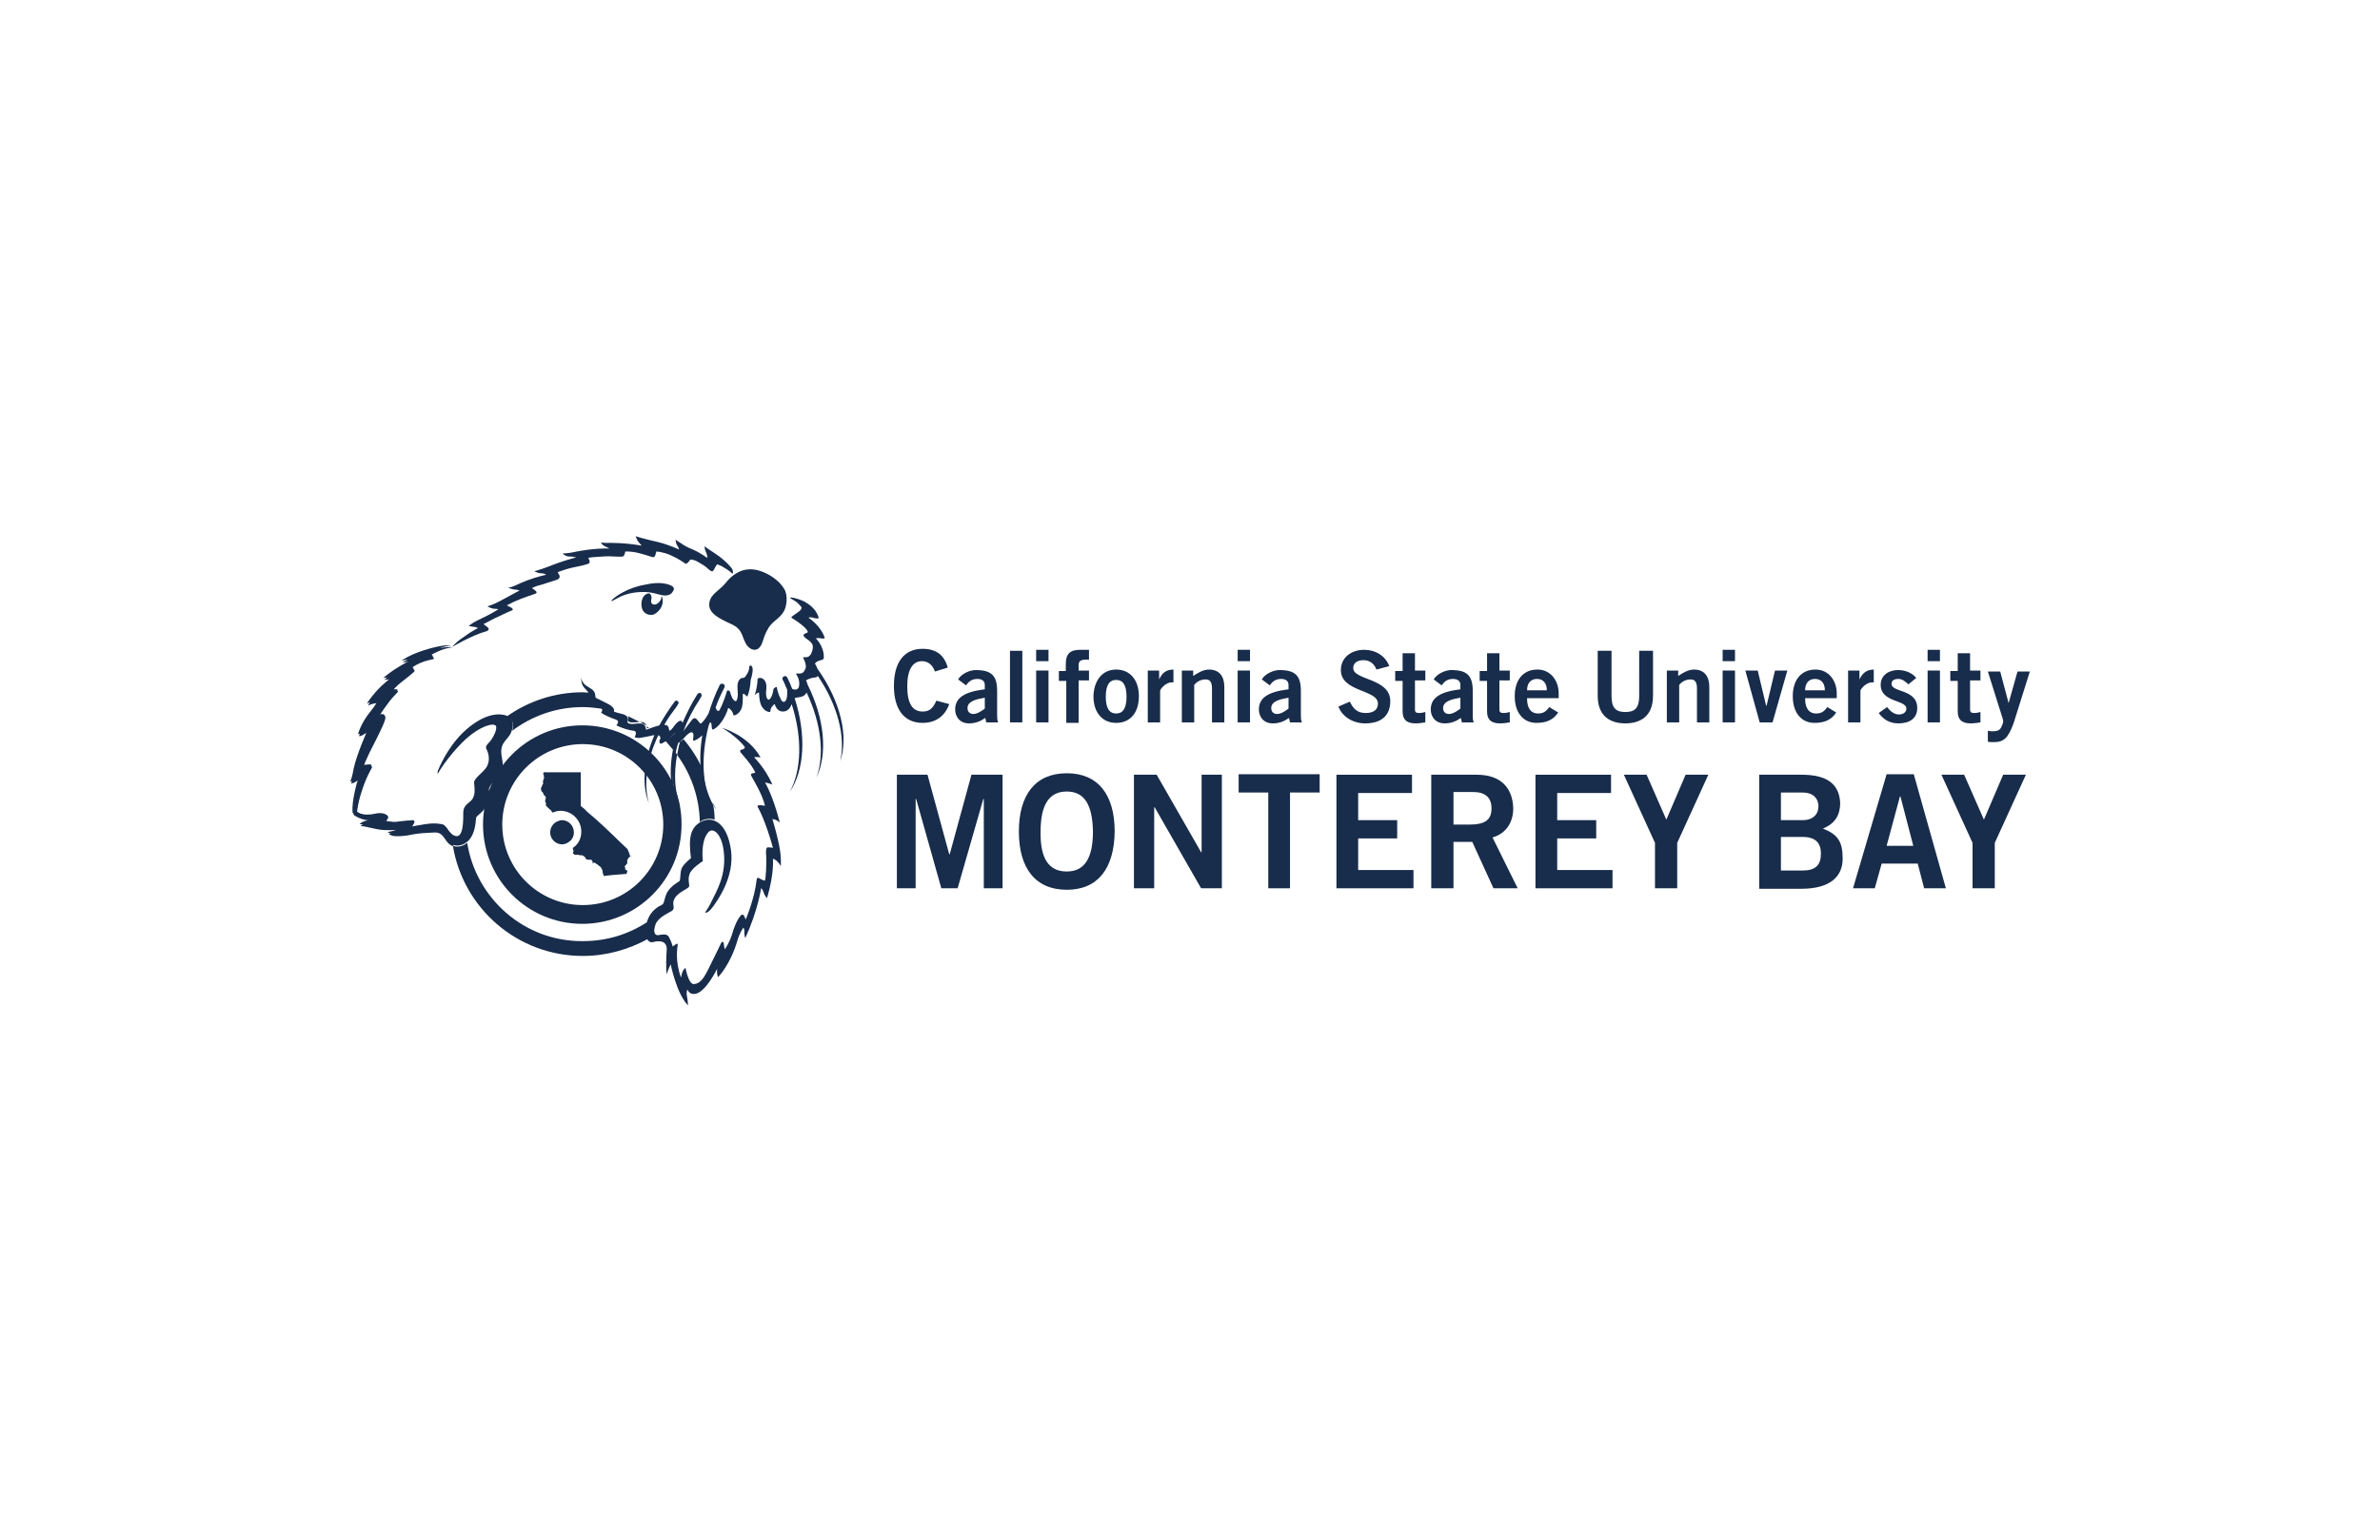 <?xml version="1.0" encoding="UTF-8"?>
<!-- Generator: Adobe Illustrator 27.9.0, SVG Export Plug-In . SVG Version: 6.00 Build 0)  -->
<svg xmlns="http://www.w3.org/2000/svg" xmlns:xlink="http://www.w3.org/1999/xlink" version="1.1" id="katman_1" x="0px" y="0px" viewBox="0 0 481.9 311.8" style="enable-background:new 0 0 481.9 311.8;" xml:space="preserve">
<style type="text/css">
	.st0{fill:#006B41;}
	.st1{fill:#FBBD19;}
	.st2{fill:#DBAC00;}
	.st3{fill:#00692F;}
	.st4{fill:none;stroke:#00692F;stroke-width:0.831;stroke-miterlimit:10;}
	.st5{fill:#008DC4;}
	.st6{fill:#1D1D1B;}
	.st7{fill:#B80D2F;}
	.st8{fill:#182C4B;}
	.st9{fill:none;stroke:#04539B;stroke-width:7;stroke-miterlimit:10;}
	.st10{fill:#1F325C;}
	.st11{fill:#1D70B7;}
	.st12{fill:#BF9A58;}
	.st13{fill:#003160;}
	.st14{fill:#333333;}
	.st15{fill:#444444;}
	.st16{fill:#7E4191;}
	.st17{fill:#194288;}
	.st18{fill:none;stroke:#FFFFFF;stroke-width:0.111;stroke-miterlimit:3.864;}
	.st19{fill:none;stroke:#FFFFFF;stroke-width:0.111;}
	.st20{fill:none;stroke:#FFFFFF;stroke-width:0.339;stroke-miterlimit:3.864;}
	.st21{fill:#98202A;}
	.st22{fill:#FFFFFF;}
	.st23{fill:#FBFDFF;}
	.st24{fill:#EB670C;}
	.st25{fill:#26313C;}
	.st26{clip-path:url(#SVGID_00000142143647958828204540000012873830612195772827_);fill:#FFFFFF;}
	.st27{clip-path:url(#SVGID_00000126311394858222338480000017998771455915593091_);fill:#FFFFFF;}
	.st28{fill:#1E296D;}
	.st29{fill-rule:evenodd;clip-rule:evenodd;fill:#1E296D;}
	.st30{fill:none;stroke:#3C3C3B;stroke-width:0.5;stroke-miterlimit:10;}
	.st31{fill:none;stroke:#3C3C3B;stroke-width:0.305;stroke-linecap:round;stroke-linejoin:round;stroke-miterlimit:10;}
	.st32{fill:none;stroke:#3C3C3B;stroke-miterlimit:10;}
	.st33{fill:none;stroke:#3C3C3B;stroke-width:0.305;stroke-miterlimit:10;}
	.st34{fill:none;stroke:#3C3C3B;}
	.st35{fill:none;stroke:#3C3C3B;stroke-width:0.305;}
	.st36{fill:none;stroke:#3C3C3B;stroke-width:0.204;stroke-linecap:round;stroke-linejoin:round;stroke-miterlimit:10;}
	.st37{fill:#3C3C3B;}
	.st38{fill:none;stroke:#3C3C3B;stroke-width:0.204;stroke-miterlimit:10;}
	.st39{fill:none;stroke:#3C3C3B;stroke-width:0.407;stroke-miterlimit:10;}
	.st40{fill:none;stroke:#3C3C3B;stroke-width:0.407;stroke-linecap:round;stroke-linejoin:round;stroke-miterlimit:10;}
	.st41{fill:none;stroke:#3C3C3B;stroke-linecap:round;stroke-linejoin:round;stroke-miterlimit:10;}
	.st42{fill:none;stroke:#3C3C3B;stroke-width:0.204;stroke-linejoin:round;stroke-miterlimit:10;}
	.st43{fill:none;stroke:#3C3C3B;stroke-width:0.204;stroke-linejoin:round;}
	.st44{fill:none;stroke:#3C3C3B;stroke-width:0.305;stroke-linecap:round;stroke-linejoin:round;}
	.st45{fill:none;stroke:#3C3C3B;stroke-linejoin:round;stroke-miterlimit:10;}
	.st46{fill:none;stroke:#3C3C3B;stroke-width:0.407;stroke-linecap:round;stroke-linejoin:round;}
	.st47{fill:none;stroke:#3C3C3B;stroke-width:0.4;stroke-linecap:round;stroke-linejoin:round;}
	.st48{fill:none;stroke:#3C3C3B;stroke-width:0.204;}
	.st49{fill:none;stroke:#FFFFFF;stroke-width:0.24;}
	.st50{fill:#CF1C4C;}
	.st51{fill:none;stroke:#CF1C4C;stroke-width:0;}
	.st52{fill:#E20613;}
	.st53{fill:#FFE305;}
	.st54{fill:none;stroke:#000000;stroke-linecap:square;stroke-linejoin:bevel;stroke-miterlimit:10;}
	.st55{fill:#00A099;}
	.st56{fill:none;stroke:#000000;stroke-width:2;stroke-linecap:square;stroke-miterlimit:10;}
	.st57{fill:#0069B3;}
	.st58{fill:#95C1E8;}
	.st59{fill:#009682;}
	.st60{fill:#1A65AE;}
	.st61{fill:#C41A1B;}
	.st62{fill:#1F2C51;}
	.st63{fill:#00519F;}
	.st64{fill:#406DB2;}
	.st65{fill:none;}
	.st66{fill-rule:evenodd;clip-rule:evenodd;fill:#D41317;}
	.st67{fill-rule:evenodd;clip-rule:evenodd;fill:#E95A0C;}
	.st68{fill-rule:evenodd;clip-rule:evenodd;fill:#F6A500;}
	.st69{fill-rule:evenodd;clip-rule:evenodd;fill:#FFFFFF;}
	.st70{fill-rule:evenodd;clip-rule:evenodd;fill:#E42629;}
	.st71{fill-rule:evenodd;clip-rule:evenodd;fill:#0B5CA7;}
	.st72{fill-rule:evenodd;clip-rule:evenodd;fill:#F6D10C;}
	.st73{fill:#0B5CA7;}
	.st74{fill:#1E3D79;}
	.st75{fill:#676868;}
	.st76{fill:#016485;}
	.st77{fill:#006586;}
	.st78{fill:#036585;}
	.st79{fill:#046586;}
	.st80{fill:#016585;}
	.st81{fill:#066685;}
	.st82{fill:#126C8C;}
	.st83{fill:#A8D9E2;}
	.st84{fill:#D6DBE2;}
	.st85{fill:#CEC4D1;}
	.st86{fill:#086687;}
	.st87{fill:#066687;}
	.st88{fill:#076A8A;}
	.st89{fill:#A7D9E2;}
	.st90{fill:#CEE2E8;}
	.st91{fill:#D5E5EB;}
	.st92{fill:#DED8E0;}
	.st93{fill:#C4E5EE;}
	.st94{fill:#D0E3EA;}
	.st95{fill:#E4EFF2;}
	.st96{fill:#E9F2F5;}
	.st97{fill:#EFECEF;}
	.st98{fill:#197492;}
	.st99{fill:#096989;}
	.st100{fill:#CEE0E7;}
	.st101{fill:#F5F3F5;}
	.st102{fill:#B3D3DC;}
	.st103{fill:#CFE2E8;}
	.st104{fill:#BAD8E2;}
	.st105{fill:#BAD7E1;}
	.st106{fill:#BAD8E1;}
	.st107{fill:#AACBD6;}
	.st108{fill:#BED9E1;}
	.st109{fill:#BDDBE3;}
	.st110{fill:#BCDAE2;}
	.st111{fill:#B9D6E0;}
	.st112{fill:#B0D3DC;}
	.st113{fill:#C3E0E6;}
	.st114{fill:#C7E3E8;}
	.st115{fill:#BAD1DC;}
	.st116{fill:#C9E6EB;}
	.st117{fill:#CFE4EB;}
	.st118{fill:#BAD9E1;}
	.st119{fill:#D0E6EC;}
	.st120{fill:#ECF6F9;}
	.st121{fill:#C6DEE5;}
	.st122{fill:#B8D2DD;}
	.st123{fill:#F1F2F5;}
	.st124{fill:#8DADC0;}
	.st125{fill:#E1F1F4;}
	.st126{fill:#F1F8FA;}
	.st127{fill:#E9F5F7;}
	.st128{fill:#F2F6F9;}
	.st129{fill:#B9E0E7;}
	.st130{fill:#C3E1E7;}
	.st131{fill:#BAD4DE;}
	.st132{fill:#C4DBE3;}
	.st133{fill:#B7D6DF;}
	.st134{fill:#C4DDE4;}
	.st135{fill:#B1CFD9;}
	.st136{fill:#DFEFF2;}
	.st137{fill:#B0CFD9;}
	.st138{fill:#C3DFE5;}
	.st139{fill:#B9D6DF;}
	.st140{fill:#B6D9E2;}
	.st141{fill:#A3C8D3;}
	.st142{fill:#DEECF0;}
	.st143{fill:#DDEEF2;}
	.st144{fill:#C3DDE4;}
	.st145{fill:#9BC0CE;}
	.st146{fill:#BAD3DD;}
	.st147{fill:#DFEDF1;}
	.st148{fill:#DEEEF2;}
	.st149{fill:#DDEFF2;}
	.st150{fill:#D8EDF1;}
	.st151{fill:#EBF3F7;}
	.st152{fill:#BBD5DF;}
	.st153{fill:#EAF5F8;}
	.st154{fill:#C6DDE4;}
	.st155{fill:#C4E0E6;}
	.st156{fill:#CFE0E8;}
	.st157{fill:#C4E1E7;}
	.st158{fill:#CCE4EA;}
	.st159{fill:#BFDAE3;}
	.st160{fill:#FAFCFD;}
	.st161{fill:#FDFDFF;}
	.st162{fill:#EBF5F8;}
	.st163{fill:#C0E3EB;}
	.st164{fill:#DEEFF3;}
	.st165{fill:#C6BBCA;}
	.st166{fill:#E0F1F4;}
	.st167{fill:#E9F3F5;}
	.st168{fill:#E0F0F4;}
	.st169{fill:#E9F0F3;}
	.st170{fill:#CABECC;}
	.st171{fill:#FDFFFF;}
	.st172{fill:#52AB33;}
	.st173{fill:#52AB34;}
	.st174{fill:#54AC35;}
	.st175{fill:#55AC36;}
	.st176{fill:#5AAD39;}
	.st177{fill:#5BAE3A;}
	.st178{fill:#62B03E;}
	.st179{fill:#61AF3D;}
	.st180{fill:#FDFFFD;}
	.st181{fill:#CD2027;}
	.st182{fill:#4E494A;}
	.st183{fill:#CDCCCC;}
	.st184{fill:#CDCBCB;}
	.st185{fill:#231F20;}
	.st186{fill:#241F20;}
	.st187{fill:#242021;}
	.st188{fill:#241F21;}
	.st189{fill:#252123;}
	.st190{fill:#282425;}
	.st191{fill:#252021;}
	.st192{fill:#3D3939;}
	.st193{fill:#2F2B2C;}
	.st194{fill:#302C2D;}
	.st195{fill:#2C2829;}
	.st196{fill:#2E292A;}
	.st197{fill:#2C2729;}
	.st198{fill:#2D292A;}
	.st199{fill:#272324;}
	.st200{fill:#312D2E;}
	.st201{fill:#333030;}
	.st202{fill:#292526;}
	.st203{fill:#272223;}
	.st204{fill:#2B2627;}
	.st205{fill:#363233;}
	.st206{fill:#363334;}
	.st207{fill:#868485;}
	.st208{fill:#868385;}
	.st209{fill:#848384;}
	.st210{fill:#322D2E;}
	.st211{fill:#2A2628;}
	.st212{fill:#3E3A3B;}
	.st213{fill:#777576;}
	.st214{fill:#322E2F;}
	.st215{fill:#434041;}
	.st216{fill:#3D3838;}
	.st217{fill:#3C3839;}
	.st218{fill:#424040;}
	.st219{fill:#433F40;}
	.st220{fill:#383434;}
	.st221{fill:#3B3637;}
	.st222{fill:#444041;}
	.st223{fill:#2B2628;}
	.st224{fill:#373434;}
	.st225{fill:#393434;}
	.st226{fill:#393536;}
	.st227{fill:#353132;}
	.st228{fill:#3C3739;}
	.st229{fill:#403C3E;}
	.st230{fill:#4A4546;}
	.st231{fill:#3F3C3C;}
	.st232{fill:#454142;}
	.st233{fill:#3A3535;}
	.st234{fill:#322F2F;}
	.st235{fill:#545051;}
	.st236{fill:#4A4646;}
	.st237{fill:#7A7778;}
	.st238{fill:#6C6969;}
	.st239{fill:#534F50;}
	.st240{fill:#ADACAC;}
	.st241{fill:#ADABAB;}
	.st242{fill:#8F8D8E;}
	.st243{fill:#7F7D7D;}
	.st244{fill:#504C4D;}
	.st245{fill:#524E4F;}
	.st246{fill:#605C5D;}
	.st247{fill:#7D7A7B;}
	.st248{fill:#7B7B7B;}
	.st249{fill:#514E4E;}
	.st250{fill:#555253;}
	.st251{fill:#484444;}
	.st252{fill:#807F7E;}
	.st253{fill:#B1AFAF;}
	.st254{fill:#585555;}
	.st255{fill:#9E9C9C;}
	.st256{fill:#595656;}
	.st257{fill:#B3B1B1;}
	.st258{fill:#646263;}
	.st259{fill:#494544;}
	.st260{fill:#CBC8C8;}
	.st261{fill:#807F80;}
	.st262{fill:#4B4647;}
	.st263{fill:#403D3D;}
	.st264{fill:#959394;}
	.st265{fill:#7A7878;}
	.st266{fill:#949192;}
	.st267{fill:#928F90;}
	.st268{fill:#918F90;}
	.st269{fill:#A2A0A0;}
	.st270{fill:#9C9B9B;}
	.st271{fill:#8C8A8A;}
	.st272{fill:#939191;}
	.st273{fill:#8F8C8C;}
	.st274{fill:#CECECD;}
	.st275{fill:#5C5A59;}
	.st276{fill:#A8A6A6;}
	.st277{fill:#504D4D;}
	.st278{fill:#B2B0B0;}
	.st279{fill:#4E4949;}
	.st280{fill:#AAAAAB;}
	.st281{fill:#646062;}
	.st282{fill:#908E8F;}
	.st283{fill:#838181;}
	.st284{fill:#D6D5D5;}
	.st285{fill:#B7B7B7;}
	.st286{fill:#787576;}
	.st287{fill:#C7C6C6;}
	.st288{fill:#B4B2B1;}
	.st289{fill:#747171;}
	.st290{fill:#828080;}
	.st291{fill:#9B9998;}
	.st292{fill:#A4A1A0;}
	.st293{fill:#4D4848;}
	.st294{fill:#817F7E;}
	.st295{fill:#8C8B8B;}
	.st296{fill:#A7A4A3;}
	.st297{fill:#878687;}
	.st298{fill:#484445;}
	.st299{fill:#807E7D;}
	.st300{fill:#4B4646;}
	.st301{fill:#464243;}
	.st302{fill:#4F4B4B;}
	.st303{fill:#565253;}
	.st304{fill:#696666;}
	.st305{fill:#737070;}
	.st306{fill:#BAB9B9;}
	.st307{fill:#FCFCFC;}
	.st308{fill:#010101;}
	.st309{fill:#010102;}
	.st310{fill:#010202;}
	.st311{fill:#020203;}
	.st312{fill:#020303;}
	.st313{fill:#676364;}
	.st314{fill:#BDB9BA;}
	.st315{fill:#6D6A6C;}
	.st316{fill:#E2DEDD;}
	.st317{fill:#D5D1D1;}
	.st318{fill:#E4232C;}
	.st319{fill:#F8E82B;}
	.st320{fill:#F9E829;}
	.st321{fill:#FFFDFD;}
	.st322{fill:#E3252B;}
	.st323{fill:#FDFDFD;}
	.st324{fill:#F8E82C;}
	.st325{fill:#FCFBFA;}
	.st326{fill:#F6E72C;}
	.st327{fill:#FDFCFB;}
	.st328{fill:#F6E52C;}
	.st329{fill:#F6E62C;}
	.st330{fill:#F5E42A;}
	.st331{fill:#FBFAF9;}
	.st332{fill:#F4E32D;}
	.st333{fill:#F9F8F8;}
	.st334{fill:#E0272C;}
	.st335{fill:#F3E22D;}
	.st336{fill:#F3E22B;}
	.st337{fill:#EEDD2C;}
	.st338{fill:#E5E1E0;}
	.st339{fill:#6D6566;}
	.st340{fill:#5F2720;}
	.st341{fill:#625B2F;}
	.st342{fill:#A79739;}
	.st343{fill:#5F2821;}
	.st344{fill:#5C5555;}
	.st345{fill:#EEE9E9;}
	.st346{fill:#D4C134;}
	.st347{fill:#4D4747;}
	.st348{fill:#979293;}
	.st349{fill:#373132;}
	.st350{fill:#BCBBBC;}
	.st351{fill:#5B5231;}
	.st352{fill:#B5312B;}
	.st353{fill:#776F70;}
	.st354{fill:#5F572E;}
	.st355{fill:#EAEAEB;}
	.st356{fill:#6D6632;}
	.st357{fill:#453F29;}
	.st358{fill:#757070;}
	.st359{fill:#632822;}
	.st360{fill:#98312A;}
	.st361{fill:#C4BFBE;}
	.st362{fill:#B1AAA9;}
	.st363{fill:#6D6C6E;}
	.st364{fill:#615B5E;}
	.st365{fill:#602621;}
	.st366{fill:#807E80;}
	.st367{fill:#746F33;}
	.st368{fill:#B5ACAA;}
	.st369{fill:#605959;}
	.st370{fill:#767336;}
	.st371{fill:#6F2C26;}
	.st372{fill:#B6B3B4;}
	.st373{fill:#672823;}
	.st374{fill:#696669;}
	.st375{fill:#807636;}
	.st376{fill:#AFA6A3;}
	.st377{fill:#6C6D6F;}
	.st378{fill:#453F3F;}
	.st379{fill:#5F2921;}
	.st380{fill:#782F26;}
	.st381{fill:#645F33;}
	.st382{fill:#727274;}
	.st383{fill:#702B24;}
	.st384{fill:#998D8D;}
	.st385{fill:#6D6467;}
	.st386{fill:#682923;}
	.st387{fill:#D1CAC8;}
	.st388{fill:#6C6666;}
	.st389{fill:#656568;}
	.st390{fill:#D0C035;}
	.st391{fill:#C8B832;}
	.st392{fill:#786E38;}
	.st393{fill:#55532F;}
	.st394{fill:#582621;}
	.st395{fill:#952F28;}
	.st396{fill:#672923;}
	.st397{fill:#726C34;}
	.st398{fill:#AEA138;}
	.st399{fill:#5B5252;}
	.st400{fill:#4D5155;}
	.st401{fill:#7A797A;}
	.st402{fill:#BBAB39;}
	.st403{fill:#93322C;}
	.st404{fill:#848082;}
	.st405{fill:#B4A737;}
	.st406{fill:#9B9797;}
	.st407{fill:#983028;}
	.st408{fill:#B0ABAB;}
	.st409{fill:#767A7F;}
	.st410{fill:#797B7D;}
	.st411{fill:#D0D0D1;}
	.st412{fill:#88898C;}
	.st413{fill:#65686B;}
	.st414{fill:#7D7577;}
	.st415{fill:#ADA7AB;}
	.st416{fill:#7B7D80;}
	.st417{fill:#656A6E;}
	.st418{fill:#8D8586;}
	.st419{fill:#807A7D;}
	.st420{fill:#C5C4C6;}
	.st421{fill:#63666B;}
	.st422{fill:#6A6667;}
	.st423{fill:#707377;}
	.st424{fill:#555254;}
	.st425{fill:#7F7878;}
	.st426{fill:#C0BFBF;}
	.st427{fill:#BCB2B1;}
	.st428{fill:#6D6A6B;}
	.st429{fill:#B0ACAD;}
	.st430{fill:#B2B1B1;}
	.st431{fill:#B1ADAC;}
	.st432{fill:#ADAFAF;}
	.st433{fill:#7C777A;}
	.st434{fill:#7A7373;}
	.st435{fill:#606366;}
	.st436{fill:#807B7D;}
	.st437{fill:#B6B2B3;}
	.st438{fill:#C6C3C3;}
	.st439{fill:#434346;}
	.st440{fill:#BFBDBC;}
	.st441{fill:#999A9C;}
	.st442{fill:#C0BFC1;}
	.st443{fill:#B9B7B6;}
	.st444{fill:#020202;}
	.st445{fill:#807D7F;}
	.st446{fill:#5C6164;}
	.st447{fill:#595C5F;}
	.st448{fill:#231F21;}
	.st449{fill:#8C8486;}
	.st450{fill:#070707;}
	.st451{fill:#B8B3B2;}
	.st452{fill:#757679;}
	.st453{fill:#B9B5B8;}
	.st454{fill:#78797E;}
	.st455{fill:#B2ACAA;}
	.st456{fill:#C1BDBE;}
	.st457{fill:#040405;}
	.st458{fill:#C0BDBC;}
	.st459{fill:#7F7E7F;}
	.st460{fill:#9F9A9E;}
	.st461{fill:#7C7577;}
	.st462{fill:#B7B7B9;}
	.st463{fill:#050506;}
	.st464{fill:#76797C;}
	.st465{fill:#030304;}
	.st466{fill:#4E4E4F;}
	.st467{fill:#AFAEAF;}
	.st468{fill:#EBE8E8;}
	.st469{fill:#B7B2B2;}
	.st470{fill:#7F7777;}
	.st471{fill:#A8A2A2;}
	.st472{fill:#837F7F;}
	.st473{fill:#444042;}
	.st474{fill:#676265;}
	.st475{fill:#070903;}
	.st476{fill:#727376;}
	.st477{fill:#262426;}
	.st478{fill:#0F1108;}
	.st479{fill:#1F2112;}
	.st480{fill:#3A381C;}
	.st481{fill:#313018;}
	.st482{fill:#787476;}
	.st483{fill:#737376;}
	.st484{fill:#7E7678;}
	.st485{fill:#686031;}
	.st486{fill:#272E68;}
	.st487{fill:#9C6215;}
	.st488{fill:none;stroke:#FFFFFF;stroke-width:0.708;}
	
		.st489{clip-path:url(#SVGID_00000080175006661507605300000014100671431503868812_);fill:url(#SVGID_00000106118753985441741880000009807076799489596583_);}
	
		.st490{clip-path:url(#SVGID_00000101792258390710723310000004981333436374932909_);fill:url(#SVGID_00000098216841019405516500000010144091790111889061_);}
	
		.st491{clip-path:url(#SVGID_00000034084622961421663600000000978555120032869516_);fill:url(#SVGID_00000006682576680723852930000006570655791444254613_);}
	
		.st492{clip-path:url(#SVGID_00000181765536950623894150000010222580052234579083_);fill:url(#SVGID_00000108301322770566224000000003073450105286662812_);}
	.st493{fill:#3F8C41;}
	.st494{fill:none;stroke:#FFFFFF;}
	.st495{clip-path:url(#SVGID_00000116229876881752091480000012304302089460099250_);fill:#3F8C41;}
	.st496{clip-path:url(#SVGID_00000001634320190575240970000012185620465370774158_);fill:#3F8C41;}
	.st497{fill:#757475;}
	.st498{fill:#263646;}
	.st499{clip-path:url(#SVGID_00000176765386756637905290000004675580451981343902_);}
	.st500{fill:none;stroke:#000000;stroke-width:0.216;stroke-miterlimit:10.433;}
	.st501{fill:none;stroke:#000000;stroke-width:0.696;stroke-linecap:square;stroke-miterlimit:10.433;}
	.st502{fill:none;stroke:#000000;stroke-width:0.696;stroke-linecap:round;stroke-linejoin:round;stroke-miterlimit:10.433;}
	.st503{fill:none;stroke:#000000;stroke-width:0.696;stroke-miterlimit:10.433;}
	.st504{fill:none;stroke:#000000;stroke-width:0.696;stroke-linecap:round;stroke-miterlimit:10.433;}
	.st505{fill:none;stroke:#000000;stroke-width:0.718;stroke-miterlimit:10.433;}
	.st506{fill:none;stroke:#000000;stroke-width:0.68;stroke-miterlimit:10.433;}
	.st507{fill:none;stroke:#000000;stroke-width:0.688;stroke-miterlimit:10.433;}
	.st508{fill:none;stroke:#000000;stroke-width:0.696;stroke-linejoin:round;stroke-miterlimit:10.433;}
	.st509{fill:none;stroke:#000000;stroke-width:0.7;stroke-linejoin:round;stroke-miterlimit:10.433;}
	.st510{fill:none;stroke:#000000;stroke-width:0.693;stroke-linejoin:round;stroke-miterlimit:10.433;}
	.st511{fill:none;stroke:#000000;stroke-width:0.691;stroke-linejoin:round;stroke-miterlimit:10.433;}
	.st512{fill:none;stroke:#000000;stroke-width:6.954;stroke-miterlimit:10.433;}
	.st513{fill:none;stroke:#000000;stroke-width:6.941;stroke-miterlimit:10.433;}
	.st514{fill:none;stroke:#000000;stroke-width:6.973;stroke-miterlimit:10.433;}
	.st515{fill:none;stroke:#06529A;stroke-width:4.281;}
	.st516{fill:#06529A;}
	.st517{fill:none;stroke:#06529A;stroke-width:0.535;}
	.st518{fill-rule:evenodd;clip-rule:evenodd;fill:#1D1D1B;}
</style>
<g>
	<path class="st8" d="M189.3,136c-0.4-1.2-1.3-2.1-2.6-2.1c-1.9,0-3,1.7-3,5.1c0,3.4,1,5.1,3.1,5.1c1.2,0,2-0.4,2.8-2.2l2.6,0.7   c-0.9,2.5-2.8,3.8-5.4,3.8c-3.7,0-5.8-2.7-5.8-7.5c0-4.8,2.1-7.5,5.8-7.5c2.8,0,4.4,1.3,5.1,3.8L189.3,136z"></path>
	<path class="st8" d="M199.7,146.3l-0.2-0.9c-1,0.7-2,1.1-3.3,1.1c-1.9,0-2.8-1.4-2.8-2.8c0-2.4,1.9-3.6,6-4.1v-0.9   c0-0.8-0.6-1.2-1.5-1.2c-1.2,0-1.8,0.6-2.3,1.3l-1.6-1.2c0.6-1.1,2.4-2,3.9-1.9c2.8,0.1,4,1.1,4,4.2v4.9c0,0.5,0,1,0.2,1.5H199.7z    M199.4,141.3c-1.7,0.3-3.5,0.7-3.5,2.1c0,0.8,0.5,1.2,1.2,1.2c0.8,0,1.8-0.7,2.3-1.1V141.3z"></path>
	<rect x="204.5" y="131.8" class="st8" width="2.5" height="14.5"></rect>
	<path class="st8" d="M209.8,131.6h2.5v2.3h-2.5V131.6z M212.3,146.3h-2.5v-10.5h2.5V146.3z"></path>
	<path class="st8" d="M218.4,137.9v8.5h-2.5v-8.5h-1.5v-2h1.4v-1.3c0-2.3,0.9-3,3-3h1.7v2h-0.7c-1,0-1.4,0.3-1.4,1.1v1.1h2.1v2   H218.4z"></path>
	<path class="st8" d="M226,135.6c2.8,0,4.6,2.1,4.6,5.4c0,3.3-1.7,5.4-4.6,5.4c-2.8,0-4.6-2.1-4.6-5.4   C221.5,137.8,223.2,135.6,226,135.6 M226,137.7c-1.4,0-2.1,1.1-2.1,3.4s0.7,3.4,2.1,3.4c1.4,0,2.1-1.1,2.1-3.4   S227.4,137.7,226,137.7"></path>
	<path class="st8" d="M232.4,146.3v-10.5h2.3v1.8h0c0.6-1.3,1.4-2,2.9-2v2.6c-0.1,0-0.3,0-0.4,0c-1.2,0-2.3,1.4-2.3,1.7v6.4H232.4z"></path>
	<path class="st8" d="M239.3,146.3v-10.5h2.3v1.1c0.9-0.6,2-1.3,3.2-1.3c2.1,0,3.1,1.4,3.1,3.5v7.2h-2.5v-6.8c0-1.4-0.4-1.9-1.3-1.9   c-1.1,0-1.9,0.6-2.3,1.1v7.6H239.3z"></path>
	<path class="st8" d="M250.6,131.6h2.5v2.3h-2.5V131.6z M253.1,146.3h-2.5v-10.5h2.5V146.3z"></path>
	<path class="st8" d="M261.2,146.3l-0.2-0.9c-1,0.7-2,1.1-3.3,1.1c-1.9,0-2.8-1.4-2.8-2.8c0-2.4,1.9-3.6,6-4.1v-0.9   c0-0.8-0.6-1.2-1.5-1.2c-1.2,0-1.8,0.6-2.3,1.3l-1.6-1.2c0.6-1.1,2.4-2,3.9-1.9c2.8,0.1,4,1.1,4,4.2v4.9c0,0.5,0,1,0.2,1.5H261.2z    M260.9,141.3c-1.7,0.3-3.5,0.7-3.5,2.1c0,0.8,0.5,1.2,1.2,1.2c0.8,0,1.8-0.7,2.3-1.1V141.3z"></path>
	<path class="st8" d="M278.7,135.6c-0.4-1.1-1.3-1.9-2.6-1.9c-1.2,0-2.1,0.5-2.1,1.6c0,2.5,7.5,2,7.5,6.7c0,3-1.9,4.5-5.1,4.5   c-2.4,0-4.6-1.3-5.4-3.4l2.3-1c0.7,1.4,1.5,2.3,3.2,2.3c1.4,0,2.5-0.5,2.5-1.9c0-2.9-7.5-2.3-7.5-6.8c0-2.6,2.2-4.1,4.7-4.1   c2.3,0,4.3,1.2,5.1,3.3L278.7,135.6z"></path>
	<path class="st8" d="M284,135.8v-3.5h2.5v3.5h2.1v2h-2.1v5.9c0,0.6,0.3,0.7,0.9,0.7c0.4,0,0.8-0.1,1.2-0.2v2.1   c-0.7,0.1-1.3,0.2-2,0.2c-1.9,0-2.6-0.9-2.6-2.4v-6.2h-1.5v-2H284z"></path>
	<path class="st8" d="M296,146.3l-0.2-0.9c-1,0.7-2,1.1-3.3,1.1c-1.9,0-2.8-1.4-2.8-2.8c0-2.4,1.9-3.6,6-4.1v-0.9   c0-0.8-0.6-1.2-1.5-1.2c-1.2,0-1.8,0.6-2.3,1.3l-1.6-1.2c0.6-1.1,2.4-2,3.9-1.9c2.8,0.1,4,1.1,4,4.2v4.9c0,0.5,0,1,0.2,1.5H296z    M295.7,141.3c-1.7,0.3-3.5,0.7-3.5,2.1c0,0.8,0.5,1.2,1.2,1.2c0.8,0,1.8-0.7,2.3-1.1V141.3z"></path>
	<path class="st8" d="M301.1,135.8v-3.5h2.5v3.5h2.1v2h-2.1v5.9c0,0.6,0.3,0.7,0.9,0.7c0.4,0,0.8-0.1,1.2-0.2v2.1   c-0.7,0.1-1.3,0.2-2,0.2c-1.9,0-2.6-0.9-2.6-2.4v-6.2h-1.5v-2H301.1z"></path>
	<path class="st8" d="M309.2,141.5c0,2.2,1,3,2.2,3c1.2,0,1.7-0.5,2.3-1.3l1.8,1.1c-1,1.5-2.4,2.1-4.4,2.1c-2.7,0-4.4-2.1-4.4-5.4   c0-3.3,1.7-5.4,4.6-5.4c2.7,0,4.3,2.3,4.3,4.8v1H309.2z M313.2,139.8c0-1.5-0.8-2.3-2-2.3c-1.2,0-2,0.8-2,2.3H313.2z"></path>
	<path class="st8" d="M331.9,131.8h2.8v9.1c0,4.2-2.6,5.6-5.6,5.6c-3,0-5.6-1.4-5.6-5.6v-9.1h2.8v9.2c0,2.4,0.9,3.2,2.8,3.2   c1.9,0,2.8-0.8,2.8-3.2V131.8z"></path>
	<path class="st8" d="M337.5,146.3v-10.5h2.3v1.1c0.9-0.6,2-1.3,3.2-1.3c2.1,0,3.1,1.4,3.1,3.5v7.2h-2.5v-6.8c0-1.4-0.4-1.9-1.3-1.9   c-1.1,0-1.9,0.6-2.3,1.1v7.6H337.5z"></path>
	<path class="st8" d="M348.8,131.6h2.5v2.3h-2.5V131.6z M351.3,146.3h-2.5v-10.5h2.5V146.3z"></path>
	<polygon class="st8" points="353.4,135.8 355.9,135.8 357.6,142.9 357.7,142.9 359.4,135.8 361.9,135.8 358.9,146.3 356.3,146.3     "></polygon>
	<path class="st8" d="M365.5,141.5c0,2.2,1,3,2.2,3c1.2,0,1.7-0.5,2.3-1.3l1.8,1.1c-1,1.5-2.4,2.1-4.4,2.1c-2.7,0-4.4-2.1-4.4-5.4   c0-3.3,1.7-5.4,4.6-5.4c2.7,0,4.3,2.3,4.3,4.8v1H365.5z M369.5,139.8c0-1.5-0.8-2.3-2-2.3c-1.2,0-2,0.8-2,2.3H369.5z"></path>
	<path class="st8" d="M374.2,146.3v-10.5h2.3v1.8h0c0.6-1.3,1.5-2,2.9-2v2.6c-0.1,0-0.3,0-0.4,0c-1.2,0-2.3,1.4-2.3,1.7v6.4H374.2z"></path>
	<path class="st8" d="M386.4,138.6c-0.5-0.5-1.2-1.1-2-1.1c-1,0-1.4,0.4-1.4,1c0,1.8,5.2,1,5.2,4.9c0,2.2-1.7,3.1-3.8,3.1   c-1.7,0-3-0.7-4-2.1l1.7-1.2c0.6,0.8,1.4,1.5,2.4,1.5c0.9,0,1.5-0.5,1.5-1.2c0-1.8-5.2-1.2-5.2-4.8c0-2,1.7-3,3.5-3   c1.4,0,2.8,0.5,3.7,1.6L386.4,138.6z"></path>
	<path class="st8" d="M390.3,131.6h2.5v2.3h-2.5V131.6z M392.8,146.3h-2.5v-10.5h2.5V146.3z"></path>
	<path class="st8" d="M396.4,135.8v-3.5h2.5v3.5h2.1v2h-2.1v5.9c0,0.6,0.3,0.7,0.9,0.7c0.4,0,0.8-0.1,1.2-0.2v2.1   c-0.7,0.1-1.3,0.2-2,0.2c-1.9,0-2.6-0.9-2.6-2.4v-6.2h-1.5v-2H396.4z"></path>
	<path class="st8" d="M402.5,148c0.4,0.1,0.7,0.1,1,0.1c0.9,0,1.4-0.2,1.7-0.8c0.2-0.5,0.4-0.8,0.4-1.2c0-0.4-0.2-0.8-0.3-1.2   l-2.8-8.9h2.5l1.7,6.4h0l1.8-6.4h2.5l-3.3,10.5c-1.1,3-2,3.8-4,3.8c-0.6,0-0.9,0-1.2-0.1V148z"></path>
	<polygon class="st8" points="181.6,179.9 181.6,156.9 187.8,156.9 192.2,173 192.3,173 196.7,156.9 203,156.9 203,179.9    199.2,179.9 199.2,161.8 199.1,161.8 193.9,179.9 190.6,179.9 185.5,161.8 185.4,161.8 185.4,179.9  "></polygon>
	<path class="st8" d="M216,180.2c-6.3,0-9.7-4.3-9.7-11.8c0-7.5,3.4-11.8,9.7-11.8c6.3,0,9.7,4.3,9.7,11.8   C225.6,175.9,222.3,180.2,216,180.2 M216,160.3c-3.6,0-5.3,2.7-5.3,8.1c-0.1,5.4,1.6,8.1,5.3,8.1c3.6,0,5.3-2.7,5.3-8.1   C221.2,163,219.6,160.3,216,160.3"></path>
	<polygon class="st8" points="229.6,179.9 229.6,156.9 234.2,156.9 243.2,172.6 243.3,172.6 243.3,156.9 247.4,156.9 247.4,179.9    243.2,179.9 233.8,163.5 233.7,163.5 233.7,179.9  "></polygon>
	<polygon class="st8" points="267.2,156.8 267.2,160.5 261.2,160.5 261.2,179.9 256.8,179.9 256.8,160.5 250.8,160.5 250.8,156.8     "></polygon>
	<polygon class="st8" points="270.6,179.9 270.6,156.9 285.9,156.9 285.9,160.6 275,160.6 275,166.1 282.9,166.1 282.9,169.8    275,169.8 275,176.2 286.2,176.2 286.2,179.9  "></polygon>
	<path class="st8" d="M289.8,179.9v-23h9.2c5.2,0,7.3,3,7.4,6.8c0,2.8-1.4,5.1-4.2,5.9l5.1,10.3h-4.9l-4.3-9.4h-3.8v9.4H289.8z    M294.2,167h3.3c3.4,0,4.5-1.1,4.5-3.3c0-2.2-1.3-3.3-3.7-3.3h-4V167z"></path>
	<polygon class="st8" points="310.9,179.9 310.9,156.9 326.2,156.9 326.2,160.6 315.3,160.6 315.3,166.1 323.2,166.1 323.2,169.8    315.3,169.8 315.3,176.2 326.5,176.2 326.5,179.9  "></polygon>
	<polygon class="st8" points="337.4,166 341.3,156.9 345.9,156.9 339.6,170.7 339.6,179.9 335.1,179.9 335.1,170.7 328.8,156.9    333.4,156.9  "></polygon>
	<path class="st8" d="M356.2,156.9h8.6c4.6,0,7.6,1.5,7.8,5.7c0,2.4-1,4.2-3.5,5.2c3,1.2,4,2.6,4,6.1c0,3.6-2.5,6.1-8.4,6.1h-8.5   V156.9z M360.6,166.1h4.4c2.1,0,3.2-1.2,3.2-2.8c0-1.6-1.1-2.8-3.2-2.8h-4.4V166.1z M360.6,176.3h4.4c2.6,0,3.7-1.1,3.7-3.4   c0-2.2-1.1-3.4-3.7-3.4h-4.4V176.3z"></path>
	<path class="st8" d="M382,156.8h5.5l6.5,23.1h-4.4l-1.3-5h-7.3l-1.4,5h-4.4L382,156.8z M382,171.3h5.4l-2.6-10h-0.1L382,171.3z"></path>
	<polygon class="st8" points="401.7,166 405.6,156.9 410.2,156.9 403.9,170.7 403.9,179.9 399.4,179.9 399.4,170.7 393.1,156.9    397.7,156.9  "></polygon>
	<path class="st8" d="M117.9,146.9c-11.1,0-20.1,9-20.1,20.1c0,11.1,9,20.1,20.1,20.1c11.1,0,20.1-9,20.1-20.1   C138.1,155.9,129,146.9,117.9,146.9 M118,183.3c-9,0-16.3-7.3-16.3-16.3c0-9,7.3-16.3,16.3-16.3c9,0,16.3,7.3,16.3,16.3   C134.3,176,127,183.3,118,183.3"></path>
	<path class="st8" d="M72.2,164.3c0,0,0.9,1.1,3.7,0.5c1.3-0.3,2,0,2.3,0.2c0.2,0.1,0.3,0.3,0.3,0.4c0,0.2-0.2,0.6-0.5,0.8   c0,0,1.4,0.4,2.6,0.2c1.2-0.2,2.6-0.2,2.8-0.3c0.2,0,0.6,0.1,0.4,0.4c-0.2,0.4-0.5,0.9-0.5,0.9s1-0.2,2.9-0.5c0.8-0.1,2-0.2,3.2,0   c1.2,0.2,1.2,1.9,2.8,2.4c1.7,0.5,1.6-3.5,1.6-4.6c0-1.1,0.4-1.6,1.3-2.3c1.3-1,1-2.6,0.9-3.8c-0.1-1.1,2.1-2.2,2.7-3.6   c0.6-1.3,0.1-2.7-0.2-3.3c-0.3-0.5,0.2-1,0.5-1.3c0.7-0.7,1.8-2.7,1.4-3.4c-0.5-0.7-3.2,0.1-6,2.6c-2.8,2.6-4.9,5.6-5.7,7   c-0.1,0.2-0.2-0.2,0-0.6c0.2-0.5,1.8-4.4,4.9-7.5c3.2-3.1,6.2-4.2,8.5-3.7c2.3,0.5,1.8,2.5,1.4,3.5c-0.4,1.1-1.6,1.8-1.9,3   c-0.3,1.2,0.1,2.2,0.2,3.3c0.1,1.2-0.2,2-1.4,3.2c-0.5,0.5-1.5,1.6-1.4,2.2c0,0.1,0.4,0.8-0.3,2.7c-0.7,1.9-2.3,2.4-2.3,3   c-0.1,0.6-0.1,3.1-1.6,4.6c-1.6,1.5-3.4,1-4.3,0c-0.8-1-1.2-2.2-2.8-2.1c-1.7,0.1-2.7,0-4.4,0.4c-1.7,0.4-3.3,0.4-3.9,0.3   c-0.6-0.1-0.9-0.4-0.9-0.4s0.8-0.1,1.6-0.4c0.6-0.3,0.8-0.5,0.8-0.5s-1.6,0.2-3.4,0.1c-1.8-0.1-3.6-0.8-4.7-0.8   c0,0,0.4-0.5,1.4-0.7c0.9-0.2,1-0.5,1-0.5c-1.8,0.3-3.8-1-3.8-1.1c-0.3-2.5,1.2-7.2,1.2-7.2s-0.1,0-0.6,0.4   c-0.5,0.4-1.1,0.5-1.1,0.5c0.3-0.6,0.5-1.5,0.7-2.6c0.6-2.9,2.8-7.8,2.8-7.8s-0.4,0-0.9,0.4c-0.5,0.3-1,0.4-1,0.4s0.1-0.5,0.5-1.4   c0.4-0.9,1.1-2.1,2-3.2c0.9-1.1,1.4-2,1.4-2s-0.2-0.2-0.9,0c-0.6,0.1-1.2,0.4-1.2,0.4s0.4-0.8,1.8-2.4c1.4-1.6,3.4-3.1,3.4-3.1   s-0.5,0.2-1,0.2c-0.4,0-0.9,0.1-0.9,0.1s0.4-0.4,2.1-1.6c1.7-1.1,3.6-2.1,3.6-2.1s-0.4-0.1-0.9,0c-0.5,0.1-1.1,0.2-1.1,0.2   s1.4-1.1,4.5-2.1c4.1-1.3,5.6-1,5.6-1s-1.3,0.1-2.6,0.7c-1.4,0.6-1.8,0.9-1.8,0.9s0.6,0.4,0.6,0.5c0,0.1,0.1,0.2-0.1,0.3   c-0.3,0.1-1.3,0.2-2.7,0.8c-1.4,0.6-1.8,1.1-1.8,1.1s0.5,0.2,0.6,0.2c0.2,0.1,0.2,0.3,0,0.5c-0.1,0.1-0.7,0.6-2.2,1.8   c-1.5,1.2-2,2.1-2,2.1s0.7,0,0.9,0c0.2,0,0.3,0.1,0.1,0.3c-0.2,0.2-1.4,1.4-2.2,2.6c-0.9,1.2-1.5,2.2-1.5,2.2s1.5-0.4,1.2,0.6   c-0.2,0.6-0.6,1.7-2.1,4.7c-1.5,3-2.3,4.9-2.3,4.9s1.4-0.1,1.5-0.1c0.1,0,0.3,0.2,0.2,0.4c-0.1,0.2-1.3,1.9-2.2,5.2   C72.4,162.9,72.2,164.3,72.2,164.3"></path>
	<path class="st8" d="M156.5,171.7c0,0-0.7-0.1-1-0.1c-0.4,0-0.4,0.7-0.4,1.1c0.2,2.4-0.1,5.4-0.2,5.6c-0.1,0.2-1.1-0.4-1.3-0.5   c-0.2-0.1-0.4,0.1-0.4,0.4c-0.4,3.8-2.2,8-2.2,8s-0.3-0.6-0.4-0.8c-0.1-0.2-0.3-0.2-0.5-0.1c-0.8,0.8-1.5,2.5-1.9,4   c-0.5,1.6-1.4,2.9-1.4,2.9c-0.2-0.1-0.2-1.1-0.3-1.3c-0.1-0.3-0.4-0.1-0.5,0.1c-0.1,0.2-0.6,1.3-1.8,3.7c-1.2,2.4-2,4.5-3.7,4.6   c-1.1,0.1-1.7-3.3-1.7-3.3s-0.4,0.3-0.6,0.8c-0.2,0.5-0.3,1.2-0.3,1.2c-1.3-3.5-0.7-6.2-0.7-6.5c0.1-0.3-0.1-0.5-0.3-0.3   c-0.2,0.1-0.7,0.5-0.7,0.5c-0.1-0.5-0.4-1.3-0.8-2c-0.4-0.7-1.5-0.4-2.2-0.3c-0.6,0-1-0.6-0.5-2.1c0.5-1.5,2.5-2.3,3.3-2.8   c0.8-0.5,0.1-1.2,0.4-2.1c0.5-1.6,2.8-2.3,3.1-2.8c0.2-0.4-0.3-1.3,0.1-2.5c0.3-1.2,2.7-2.7,2.7-2.7c-0.2-2.2,0-4.5,1-5.7   c0.9-1.3,2.7-0.1,3.2,3.4c0.7,5-1.4,8.3-2.4,10.4c-1,2.1-1.4,2.2-1.3,2.3c0.1,0.1,0.6,0.1,1.5-1.1c0.9-1.2,4.5-6.1,3.7-11.6   c-0.8-5.5-3.7-6.9-6-5.7c-2.3,1.2-2.6,3.4-2.1,7.4c0,0-1.3,1-1.8,1.9c-0.5,0.9-0.2,2.6-0.6,2.8c-0.3,0.2-1.4,0.8-2.2,1.9   c-0.8,1.1-0.7,2.5-1.2,2.8c-0.6,0.3-2.4,1.1-3.1,3.5c-0.8,2.4,0,4.4,1.2,4.1c1.1-0.3,2.8-0.4,2.8,1.4c-0.1,1.7-0.2,3.7,0,5.1   c0,0,0.4-1.3,0.8-2c0,0,1.2,6,3.5,8.3c0,0,0-0.8-0.2-1.8c-0.2-1,0.1-1.4,0.1-1.4s0.3,1,1.4,0.9c2.2-0.1,4.6-5.1,4.6-5.1   c-0.1,1.2,0.2,1.7,0.2,1.7c2.1-2.3,3.4-5.6,3.9-7.4c0.5-1.7,1.2-2.6,1.2-2.6s0.3,0.2,0.2,0.8c0,0.7,0.2,1.3,0.2,1.3   c2.6-5.7,3.2-10.1,3.2-10.1s0.3,0.1,0.5,0.8c0.2,0.7,0.7,1.2,0.7,1.2c1.5-5,1.2-8,1.2-8s0.3,0.1,0.7,0.4c0.5,0.4,0.9,1.1,0.9,1.1   c0.1-2.4-0.3-4.1-0.7-5.8c-0.4-1.7-1-3.7-1-3.7c0.8,0,1.5,0.7,1.5,0.7c-1.5-5.8-3-8.1-3-8.1s0.3,0,0.6,0.1c0.4,0.1,0.9,0.3,0.9,0.3   c-1.5-3.4-3.7-5.5-3.7-5.5c0.3-0.2,1.3,0,1.3,0c-2.5-4.5-7.8-6-7.8-6s3.1,1.8,4.6,3.9c0.1,0.2-0.3,0.5-0.6,0.5   c-0.3,0-0.4,0.3-0.3,0.5c0.1,0.2,2.3,2.5,3,4.1c0.1,0.3-1.1,0-0.8,0.7c0.3,0.6,2.3,3.8,2.8,6.1c0,0-1.7-0.4-1.5,0.2   C153.6,163.7,155.1,166.5,156.5,171.7"></path>
	<path class="st8" d="M123.4,111.1c0,0-1.7-0.1-4.1,0.2c-2.4,0.3-3.3,0.6-4.2,0.7c-0.9,0.1-1.2,0.1-1.2,0.1s0.6,0.6,1.3,0.6   c0.6,0,1.1,0.1,1.5,0.2c0,0-1,0.2-3.1,0.9c-2.6,0.9-2.7,1.1-5.4,1.9c0,0,0.7,0.4,1.4,0.4c0.6,0,1,0.3,1,0.3s-1.9,0.4-4,1.2   c-2.1,0.8-2.6,1.3-3.7,1.4c0,0,0.5,0.3,1.3,0.4c0.5,0,1,0.2,1,0.2s-0.8,0.4-2.8,1.5c-2,1.1-2.5,1.3-3.7,1.7c0,0,0.8,0.5,1.5,0.5   c0.2,0,0.5,0,0.7,0.1c0,0-1.2,0.8-3.1,1.7c-1.9,0.9-2.2,1.1-2.9,1.7c0,0,0.9,0.1,1.4,0.2c0.2,0.1,0.3,0.1,0.5,0.2   c0,0-1.3,0.6-2.9,1.8c-1.8,1.2-2.3,2-2.3,2s3.8-2.3,7-3.2c0.3-0.1,0.5-0.4,0.2-0.7c-0.2-0.2-0.9-0.7-0.9-0.7s0.2-0.1,2.3-1.2   c2.1-1,3.2-1.5,3.5-1.6c0.3-0.1,0-0.4-0.1-0.5c-0.2-0.1-1-0.5-1-0.5s0.4-0.2,1.4-0.7c1.7-0.8,4.3-1.6,4.5-1.7   c0.2-0.1,0.2-0.3,0-0.5c-0.2-0.2-0.8-0.6-0.8-0.6s0.7-0.4,2-0.7c1.3-0.4,2.5-0.8,3.1-1c0.4-0.2,0.6-0.4,0.5-0.8   c-0.1-0.3-0.4-0.7-0.4-0.7s0.7-0.3,1.7-0.6c1.3-0.4,2.2-0.5,3.4-0.8c1.2-0.3,1.4-0.4,1.4-0.7c0-0.4-0.3-0.8-0.3-0.8   s0.1-0.1,1.5-0.2c1.4-0.1,2.6-0.2,3.6-0.1c0.9,0,1.5,0.1,1.9,0c0.4-0.1,0.5-1,0.5-1s1.1-0.1,2.7,0.3c1.6,0.4,2.3,0.7,2.7,0.8   c0.4,0.1,0.6,0,0.7-0.4c0.1-0.3,0.2-0.7,0.2-0.7s1.1,0,2.8,0.7c1.8,0.8,2.7,1.5,3,1.7c0.3,0.2,0.5-0.1,0.7-0.3   c0.2-0.2,0.4-0.5,0.4-0.5s0.1,0,0.6,0.1c0.5,0.1,1.3,0.6,2.1,1.1c0.8,0.5,0.9,0.9,1.6,1.2c0.3,0.1,0.5-0.4,0.7-0.8   c0.2-0.4,0.4-0.6,0.4-0.6s0.2,0,1,0.4c0.7,0.4,1.5,0.9,2,1.4c0.1,0.1,0.1,0,0.2,0c0-0.1,0.1-0.7-0.4-1.2c-0.7-0.9-2.1-2.1-3.2-2.8   c-1.2-0.8-1.7-1.1-1.9-1.3c-0.1-0.1-0.2-0.2-0.2-0.2s-0.1,0.5,0.2,1.1c0.4,0.8,0.3,1.3,0.3,1.3s-1.3-1-2.9-1.7   c-1.5-0.6-2-1-2.6-1.4c-0.7-0.4-0.9-0.6-0.9-0.6s0,0.8,0.4,1.3c0.3,0.5,0.3,0.7,0.3,0.7s-2-1-4.6-1.6c-2.7-0.6-4.2-1.1-4.2-1.1   s0.3,0.9,0.7,1.3c0.4,0.4,0.5,0.6,0.5,0.6s-2.2-0.4-4.4-0.5c-2.2-0.1-3.1,0-3.5-0.1c-0.1,0-0.2,0-0.3,0c0,0,0.1,0.4,0.9,0.8   C123.1,110.9,123.4,111.1,123.4,111.1"></path>
	<path class="st8" d="M158.8,119.3c0.8,1.3,0.5,3.7-0.2,4.7c-0.7,1.1-1.8,1.7-2.5,2.5c-0.7,0.8-1.3,2.1-1.6,3.2   c-0.3,1-0.8,1.9-1.7,1.9c-0.8,0-1.6-0.7-2-1.7c-0.5-1-0.6-2.4-2.3-3.3c-1.8-0.9-4.9-2-4.9-4.1c0-2.1,2-2.8,3.3-4.4   c1.3-1.7,3.1-2.8,4.9-2.8C154,115.2,157.4,116.9,158.8,119.3"></path>
	<path class="st8" d="M165.5,135.4c-0.2-0.6-0.5-1-0.5-1s0.2-0.3,0.6-0.5c0.7-0.3,1.2-0.2,1.2-0.7c0.1-2.3-1.6-3.9-1.6-3.9   c0.2-0.1,0.6-0.1,1.2,0c0.5,0.1,0.6-0.1,0.6-0.1c-0.8-2.5-3.3-4.1-3.3-4.1c0.4-0.2,0.9,0,1.3,0.1c0.4,0.1,0.8,0,0.8,0   c-0.4-1.5-1.5-2.6-3-3.4c-1.5-0.7-2.5-0.8-2.7-0.8c-0.1,0-0.1,0.2,0,0.2c0.1,0.1,0.8,0.4,1.4,0.9c0.7,0.7,0.8,0.9,0.8,0.9   s0.1,0.4-0.6,0.9c-0.7,0.5-1.3,0.9-1.4,1c-0.1,0.1,0,0.3,0.1,0.3c0.2,0.1,1,0.6,2,1.4c1,0.8,1.3,1.4,1.1,1.5   c-0.2,0.1-0.9,0.3-0.8,0.6c0.1,0.4,0.7,0.7,1.2,1.1c0.4,0.4,1,0.8,0.5,2.2c-0.3,0.9-0.8,1.1-1.2,1.1c-0.4,0-0.7,0-0.6,0.1   c0.1,0.1,0.8,1.5,0.5,2.2c-0.3,0.7-0.6,1.1-1.5,1c-0.4,0-0.5,0-0.4,0.1c0.1,0.2,0.8,1.1,0.6,2.4c-0.1,0.8-0.8,0.9-1.4,0.6   c-0.3-0.8-0.6-1.5-1-2.3c-0.1-0.2-0.4-0.4-0.7-0.2c-0.2,0.1-0.4,0.4-0.2,0.7c0.1,0.2,0.2,0.4,0.3,0.6c0.2,0.5,0.4,1,0.6,1.4   c0,0.5,0,1.2-0.1,1.7c-0.2,0.8-0.8,1.1-1.2,0.2c-0.5-0.9-0.8-2.2-0.8-2.4c0-0.2-0.6,0.1-0.7,0.4c0,0.3-0.3,1.8-0.9,2.1   c-0.3,0.1-0.6-0.5-0.6-1.3c0-0.8,0.4-2.2-0.6-2.9c-0.2-0.2-0.4-0.2-0.7-0.2c-0.3,0-0.4,0.2-0.4,0.2c-0.1,2.1-0.6,3.3-0.6,3.3   s0.9-0.9,0.9-0.4c0,0.5,0.1,2.2,0.7,2.9c0.5,0.7,1.1,0.9,1.5,0.9c0.2,0-0.1-0.6,0.6-1.3c0.2-0.2,0.3-0.4,0.4-0.2   c0.1,0.2,0.4,1.4,1.6,1.4c1,0,1.5-0.7,1.8-1.5c2.2,6.8,2,13.4-0.4,17.8c3-4.4,3.4-11.6,1-19c0.6-0.3,1.8,0,2.4-1.1c0,0,0-0.1,0-0.1   c3,6.3,3.7,12.7,2,17.3c2.3-4.8,1.7-11.9-1.8-18.9c-0.1-0.5-0.3-0.8-0.3-0.8s0.7-0.5,1.8-0.6c0.3,0,0.4-0.1,0.6-0.3   c4,5.9,5.7,12.4,4.5,17.3C171.9,149.2,170.2,142,165.5,135.4"></path>
	<path class="st8" d="M136.1,118.7c0.3,0.2,0.5,0.5,0.2,1c-0.3,0.5-0.6,0.8-1.4,0.9c-1.3,0.1-2.5-0.8-4.9-0.7c-1.4,0-3.1,0.3-4.5,1   c-1.4,0.7-1.7,0.9-1.7,0.9c0,0,0-0.2,0.2-0.4c0.5-0.5,3-2.4,6.7-3C133.7,117.7,135.4,118.3,136.1,118.7"></path>
	<path class="st8" d="M133.9,120.9c0.1-0.1,0.2,0,0.2,0.1c0,0.1,0.2,0.7,0,1.4c-0.2,0.7-0.5,1.2-1.3,1.8c-0.7,0.6-2.2,0.4-2.7-0.7   c-0.5-1.1-0.2-3,1.1-3.3c0.5-0.1,0.6,0.3,0.7,0.6c0.1,0.5-0.2,0.9,0,1.3c0.2,0.4,0.8,0.5,1.4,0c0.5-0.5,0.5-0.7,0.6-0.9   C133.9,121,133.9,120.9,133.9,120.9"></path>
	<path class="st8" d="M152.2,134.9c-0.2-0.2-0.4-0.2-0.5,0.2c0,0.6-0.2,1.1-0.7,1.8c-0.5,0.7-0.6,0.2-1,0.5c-1,0.7-0.6,2.3-0.6,3.1   c0,0.8-0.2,1.6-0.5,1.5c-0.6-0.2-0.9-1.3-1-1.6c-0.1-0.7-0.6-0.6-0.7-0.5c-0.2,0.9-1,3-1.5,3.9c-0.3,0.5-0.7-0.1-0.8-0.5   c0.4-1.2,0.9-2.3,1.5-3.5c0.1-0.2,0.2-0.4,0.3-0.6c0.1-0.3,0-0.6-0.3-0.7c-0.3-0.1-0.6,0-0.7,0.3c-0.9,1.8-1.6,3.7-2.2,5.6   c-0.4,0.8-0.9,1.5-1.5,2.1c-0.4,0.4-1-1.9-1.9-0.7c-0.3,0.4-1.3,1.7-1.6,2.1c0,0.1-0.1,0.1-0.1,0.1c0.8-2.1,1.9-4.3,3.3-6.4   c0.1-0.2,0.2-0.4,0.3-0.5c0.1-0.2,0.1-0.5-0.1-0.7c-0.2-0.1-0.5-0.1-0.7,0.2c-1.2,1.9-2.2,3.9-3,5.8c-0.3-1-1.2,0-1.6,0.5   c-0.4,0.6-1,1.3-1.1,1c0-0.1-0.1-0.3-0.1-0.5c-0.1-0.4-0.4-0.6-0.9-0.6c0.7-1.3,1.6-2.5,2.5-3.7c0.1-0.2,0.2-0.3,0.3-0.5   c0.2-0.2,0.1-0.5-0.1-0.6c-0.2-0.2-0.5-0.1-0.6,0.1c-1.2,1.6-2.2,3.2-3.1,4.8c-0.4,0.1-0.7,0.2-1,0.3c-0.8,0.3-1.7,0.6-1.7,0.6   c0-0.3-0.1-0.8-0.5-1.1c-0.4-0.4-2,0-2.6-0.1c-0.6-0.1-0.7-0.2-0.6-0.6c0.3-0.9-0.5-1.3-1.5-1.5c-0.9-0.2-1.3-0.4-1.3-0.4   c0.3-0.9-1.1-1.5-1.9-1.9c-0.8-0.4-1.8-0.9-1.8-0.9l-0.1-0.7c-0.1-0.9-1.2-1.3-1.9-1.8c-0.7-0.5-1-1.6-1-1.6s0,0.1,0.2,1.1   c0.2,1,1.1,1.4,1.4,2.1c0.3,0.7-0.2,1.2-0.2,1.2c0.6,0.5,1.4,0.9,2.4,1.5c1,0.6,0.3,1.2,0.3,1.2c0.6,0.5,1.8,1,2.9,1.4   c1.1,0.3,0.2,1.2,0.2,1.2c1.2,0.6,2.6,1,3.5,1.1c0.9,0.1,0.2,1.3,0.2,1.3c0.8,0.3,1.4,0.1,3.4-0.3c0.2-0.1,0.4-0.1,0.6-0.1   c-2.2,5.1-2.6,10.1-1.1,13.8c-1.1-3.8-0.5-8.8,1.9-13.8c0.5,0.2,0.5,0.7,0.3,0.9c-0.2,0.4,0,0.9,0.3,0.8c1.7-0.7,2.6-2.2,3-2.2   c0.1,0,0.2,0.1,0.2,0.2c-1.8,5.6-1.7,11,0.2,14.9c-1.4-3.5-1.4-8.2,0-13c1-0.6,1.4-1.4,2.1-1.9c0.6-0.5,0.9-0.3,1,0.1   c0.1,0.5-0.3,1.5,0.2,1.3c0.7-0.3,1.2-0.7,1.6-1.1c-1,6.1-0.1,11.6,2.4,15.3c-2.4-4.4-2.8-10.7-1.1-17.3c0.1-0.2,0.2-0.4,0.2-0.5   c0.2-0.3,0.4,0.1,0.4,0.6c0,0.5,0.1,0.9,0.4,0.7c1.7-0.9,2.8-3.6,2.9-4.2c0-0.2,0.2-0.1,0.4,0.1c0.8,0.7,0.6,1.3,0.8,1.3   c0.5-0.1,1-0.4,1.4-1.1c0.5-0.8,0.4-2.6,0.4-3.1c0-0.6,0.9,0.4,0.9,0.4s0.6-1.2,0.7-3.4C152.6,135.8,152.4,135.1,152.2,134.9"></path>
	<path class="st8" d="M137.4,148.4c0-0.1-0.1-0.2-0.2-0.2c0,0-0.1,0.1-0.2,0.1c0.1,0.1,0.2,0.2,0.3,0.3   C137.4,148.5,137.4,148.4,137.4,148.4"></path>
	<path class="st8" d="M127.2,145.7c-0.1,0.3,0,0.5,0.6,0.6c0.4,0,1.1,0,1.7-0.1c-0.8-0.4-1.6-0.8-2.4-1.2   C127.3,145.3,127.3,145.5,127.2,145.7"></path>
	<path class="st8" d="M131.4,147.4c-0.2-0.1-0.4-0.2-0.5-0.4c0.1,0.2,0.1,0.4,0.1,0.5C130.9,147.5,131.1,147.5,131.4,147.4"></path>
	<path class="st8" d="M136.5,152.1c0.2-1.2,0.5-2.3,0.9-3.5c-0.1-0.1-0.2-0.2-0.3-0.4c-0.4,0.2-1.2,1.1-2.4,1.8   C135.3,150.7,135.9,151.4,136.5,152.1"></path>
	<path class="st8" d="M138.4,149.7c-0.2,0.2-0.4,0.4-0.7,0.5c-0.3,0.9-0.4,1.8-0.6,2.7c2.8,3.8,4.5,8.5,4.6,13.6   c0.1-0.1,0.3-0.2,0.4-0.3c0.8-0.4,1.7-0.5,2.6-0.2c0-1-0.1-2-0.3-3c-1.1-2-1.8-4.4-2.1-7.1C141.3,153.6,140,151.6,138.4,149.7"></path>
	<path class="st8" d="M122.2,143.6c0-0.2,0-0.5-0.5-0.8c-1-0.6-1.8-1.1-2.4-1.5c0,0,0.3-0.4,0.2-1c-0.5,0-1-0.1-1.5-0.1   c-5.7,0-11,1.8-15.4,4.9c1.5,0.6,1.4,1.9,1.1,2.9c4-3,8.9-4.8,14.3-4.8C119.5,143.2,120.9,143.4,122.2,143.6"></path>
	<path class="st8" d="M94.6,170.7c-1,0.8-2.1,0.9-2.9,0.6c2.1,12.7,13.1,22.3,26.3,22.3c4.8,0,9.3-1.3,13.3-3.5   c-0.4-0.7-0.6-1.9-0.2-3.4c-3.8,2.5-8.2,3.9-13.1,3.9C106.2,190.7,96.4,182,94.6,170.7"></path>
	<path class="st8" d="M89.5,167c-1.2-0.2-2.4-0.2-3.2,0c-1.9,0.3-2.9,0.5-2.9,0.5s0.3-0.5,0.5-0.9c0.1-0.4-0.2-0.5-0.4-0.4   c-0.2,0-1.6,0.1-2.8,0.3c-1.2,0.2-2.6-0.2-2.6-0.2c0.3-0.2,0.5-0.6,0.5-0.8c0-0.1,0-0.2-0.3-0.4c-0.2-0.1-0.9-0.5-2.3-0.2   c-2.8,0.6-3.7-0.5-3.7-0.5s0.1-1.5,0.8-3.7c1-3.3,2.1-5,2.2-5.2c0.1-0.2-0.1-0.4-0.2-0.4c-0.1,0-1.5,0.1-1.5,0.1s0.7-1.9,2.3-4.9   c1.5-3,2-4.1,2.1-4.7c0.3-1-1.2-0.6-1.2-0.6s0.6-1,1.5-2.2c0.8-1.2,2-2.4,2.2-2.6c0.2-0.2,0-0.3-0.1-0.3c-0.2,0-0.9,0-0.9,0   s0.5-0.8,2.1-2c1.5-1.2,2.1-1.7,2.2-1.8c0.2-0.2,0.2-0.4,0-0.5c-0.1-0.1-0.6-0.2-0.6-0.2s0.5-0.5,1.8-1.1c1.4-0.6,2.4-0.7,2.7-0.8   c0.2-0.1,0.2-0.2,0.1-0.3c0-0.1-0.6-0.5-0.6-0.5s0.4-0.3,1.8-0.9c1.4-0.6,2.6-0.7,2.6-0.7s-1.6-0.4-5.6,1c-3.2,1.1-4.5,2.1-4.5,2.1   s0.5-0.1,1.1-0.2c0.5-0.1,0.9,0,0.9,0s-1.9,0.9-3.6,2.1c-1.7,1.2-2.1,1.6-2.1,1.6s0.5-0.1,0.9-0.1c0.6,0,1-0.2,1-0.2   s-1.9,1.5-3.4,3.1c-1.4,1.6-1.8,2.4-1.8,2.4s0.6-0.3,1.2-0.4c0.7-0.2,0.9,0,0.9,0s-0.5,0.9-1.4,2c-0.9,1.1-1.6,2.2-2,3.2   c-0.4,0.9-0.5,1.4-0.5,1.4s0.5,0,1-0.4c0.5-0.3,0.9-0.4,0.9-0.4s-2.2,4.9-2.8,7.8c-0.2,1.1-0.5,2-0.7,2.6c0,0,0.6-0.1,1.1-0.5   c0.5-0.4,0.6-0.4,0.6-0.4s-1.4,4.6-1.2,7.2c0,0.1,2,1.4,3.8,1.1c0,0-0.1,0.3-1,0.5c-0.9,0.2-1.4,0.7-1.4,0.7c1.1,0,2.9,0.7,4.7,0.8   c1.8,0.1,3.4-0.1,3.4-0.1s-0.1,0.2-0.8,0.5c-0.8,0.3-1.6,0.4-1.6,0.4s0.2,0.2,0.9,0.4c0.6,0.1,2.2,0.1,3.9-0.3   c1.7-0.3,2.7-0.3,4.4-0.4c1.7-0.1,2,1.2,2.8,2.1c0.3,0.3,0.7,0.6,1.1,0.7c-0.1-0.8-0.2-1.6-0.3-2.4C90.6,168.2,90.4,167.2,89.5,167   "></path>
	<path class="st8" d="M145,163.9c-0.2-0.4-0.5-0.9-0.7-1.4c0,0.1,0.1,0.3,0.1,0.4C144.6,163.3,144.7,163.6,145,163.9"></path>
	<path class="st8" d="M133.9,149.4c0,0.1,0,0.1-0.1,0.2c-0.2,0.4,0,0.9,0.3,0.8c0.2-0.1,0.3-0.2,0.5-0.3   C134.4,149.8,134.1,149.6,133.9,149.4"></path>
	<path class="st8" d="M137.7,163.2c-1.1-2.9-1.3-6.5-0.6-10.4c-0.2-0.2-0.4-0.5-0.6-0.7C135.8,156.4,136.1,160.3,137.7,163.2"></path>
	<path class="st8" d="M130.5,146.4c-0.1-0.1-0.5-0.2-0.9-0.2c0.4,0.2,0.9,0.5,1.3,0.8C130.8,146.8,130.7,146.6,130.5,146.4"></path>
	<path class="st8" d="M113.8,166.1c-0.3,0-0.6,0.1-0.8,0.2c-0.9,0.3-1.6,1.2-1.6,2.3c0,1.3,1.1,2.4,2.4,2.4c0.5,0,1-0.2,1.4-0.5   c0.6-0.4,1-1.1,1-1.9C116.2,167.2,115.1,166.1,113.8,166.1"></path>
	<path class="st8" d="M127.9,173.6l-0.4-0.4l-0.1-0.5l-0.2-0.2l0.1-0.1l-0.1-0.1l-0.1-0.2l0-0.1l-1.9-1.8l-0.4-0.4l-2.3-2.2   l-1.2-1.1l-1-0.9l-1.3-1.1l-0.3-0.3l-0.4-0.4l-0.5-0.4l-0.2-0.2v-6.8h-7.5l-0.1,0.2l0,0.1l0,0.1l0.1,0.1l0,0.1l0,0.2l0.1,0.2h-0.1   l0.1,0.2l-0.1,0.1l-0.1,0.3v0.2l-0.1,0l0,0.1l0.1,0.3l-0.4,0.9l-0.1,0.2v0.1l0.1,0.1l0,0.1l0,0.1l0,0.1l0.3,0.3l0.1,0.1l0,0.2   l0.1,0.1l0.1,0.2l0.1,0.1l0.2,0.1v0.1l0,0.1l0,0.3l-0.1,0.1l0,0.1v0.2l0,0.2l0.1,0.2l0.1,0.2l-0.1,0.2l0,0.1l0.1,0.1l0.1,0.1   l0.2,0.2l0,0.1l0.1,0l0.1,0.1l0.2,0.2l0.1,0.1l0.2,0.1l0.1,0.3h0.1l0.1,0.1l0,0.1c0.1,0,0.1-0.1,0.2-0.1c0.4-0.2,0.9-0.3,1.4-0.3   c2.3,0,4.2,1.9,4.2,4.2c0,1.4-0.6,2.6-1.7,3.3l0,0.1v0.1l0,0.1l0.1,0.2l0,0.1l0,0.2l-0.1,0.3l0,0.1l0.2,0l0.1,0.2l0.9,0l0.1,0.1   l0.4,0l0.1,0l0.3,0.1l0.2,0.2l0.2,0.1l0.1,0.3l0.1,0.1l0.3,0.1l0,0l0.2,0l0.1,0l0.4,0l0.1,0.1l0.2,0.3v0.1l-0.1,0.1l0.2,0.1   l0.1-0.1l0.1,0l0.1,0l0.3,0.2l0.1,0.1l0.1,0l0.3,0.3l0.2,0.1l0.3,0.3l0.3,0.6l0,0.2l0,0.1l0.1,0.2l-0.1,0.1v0.1l0,0l0.1-0.1l0,0   l0.1,0.1l0,0.1l-0.1-0.1h0l0,0.1l0.1,0.1v0.2l1.8-0.2l2.5-0.2l0.3,0l0.1-0.1l0-0.2l0.1-0.1v-0.3l-0.1-0.1l-0.2,0l-0.1-0.1l0-0.1   l0-0.3l-0.1-0.1l0-0.1l0-0.1l0.1-0.1l0.2-0.2l0-0.1l0.1,0l0.1-0.2l0-0.2l0-0.1l0-0.4l0.2-0.2l0-0.1l0.1-0.1l0.4-0.4L127.9,173.6   L127.9,173.6z"></path>
</g>
</svg>
